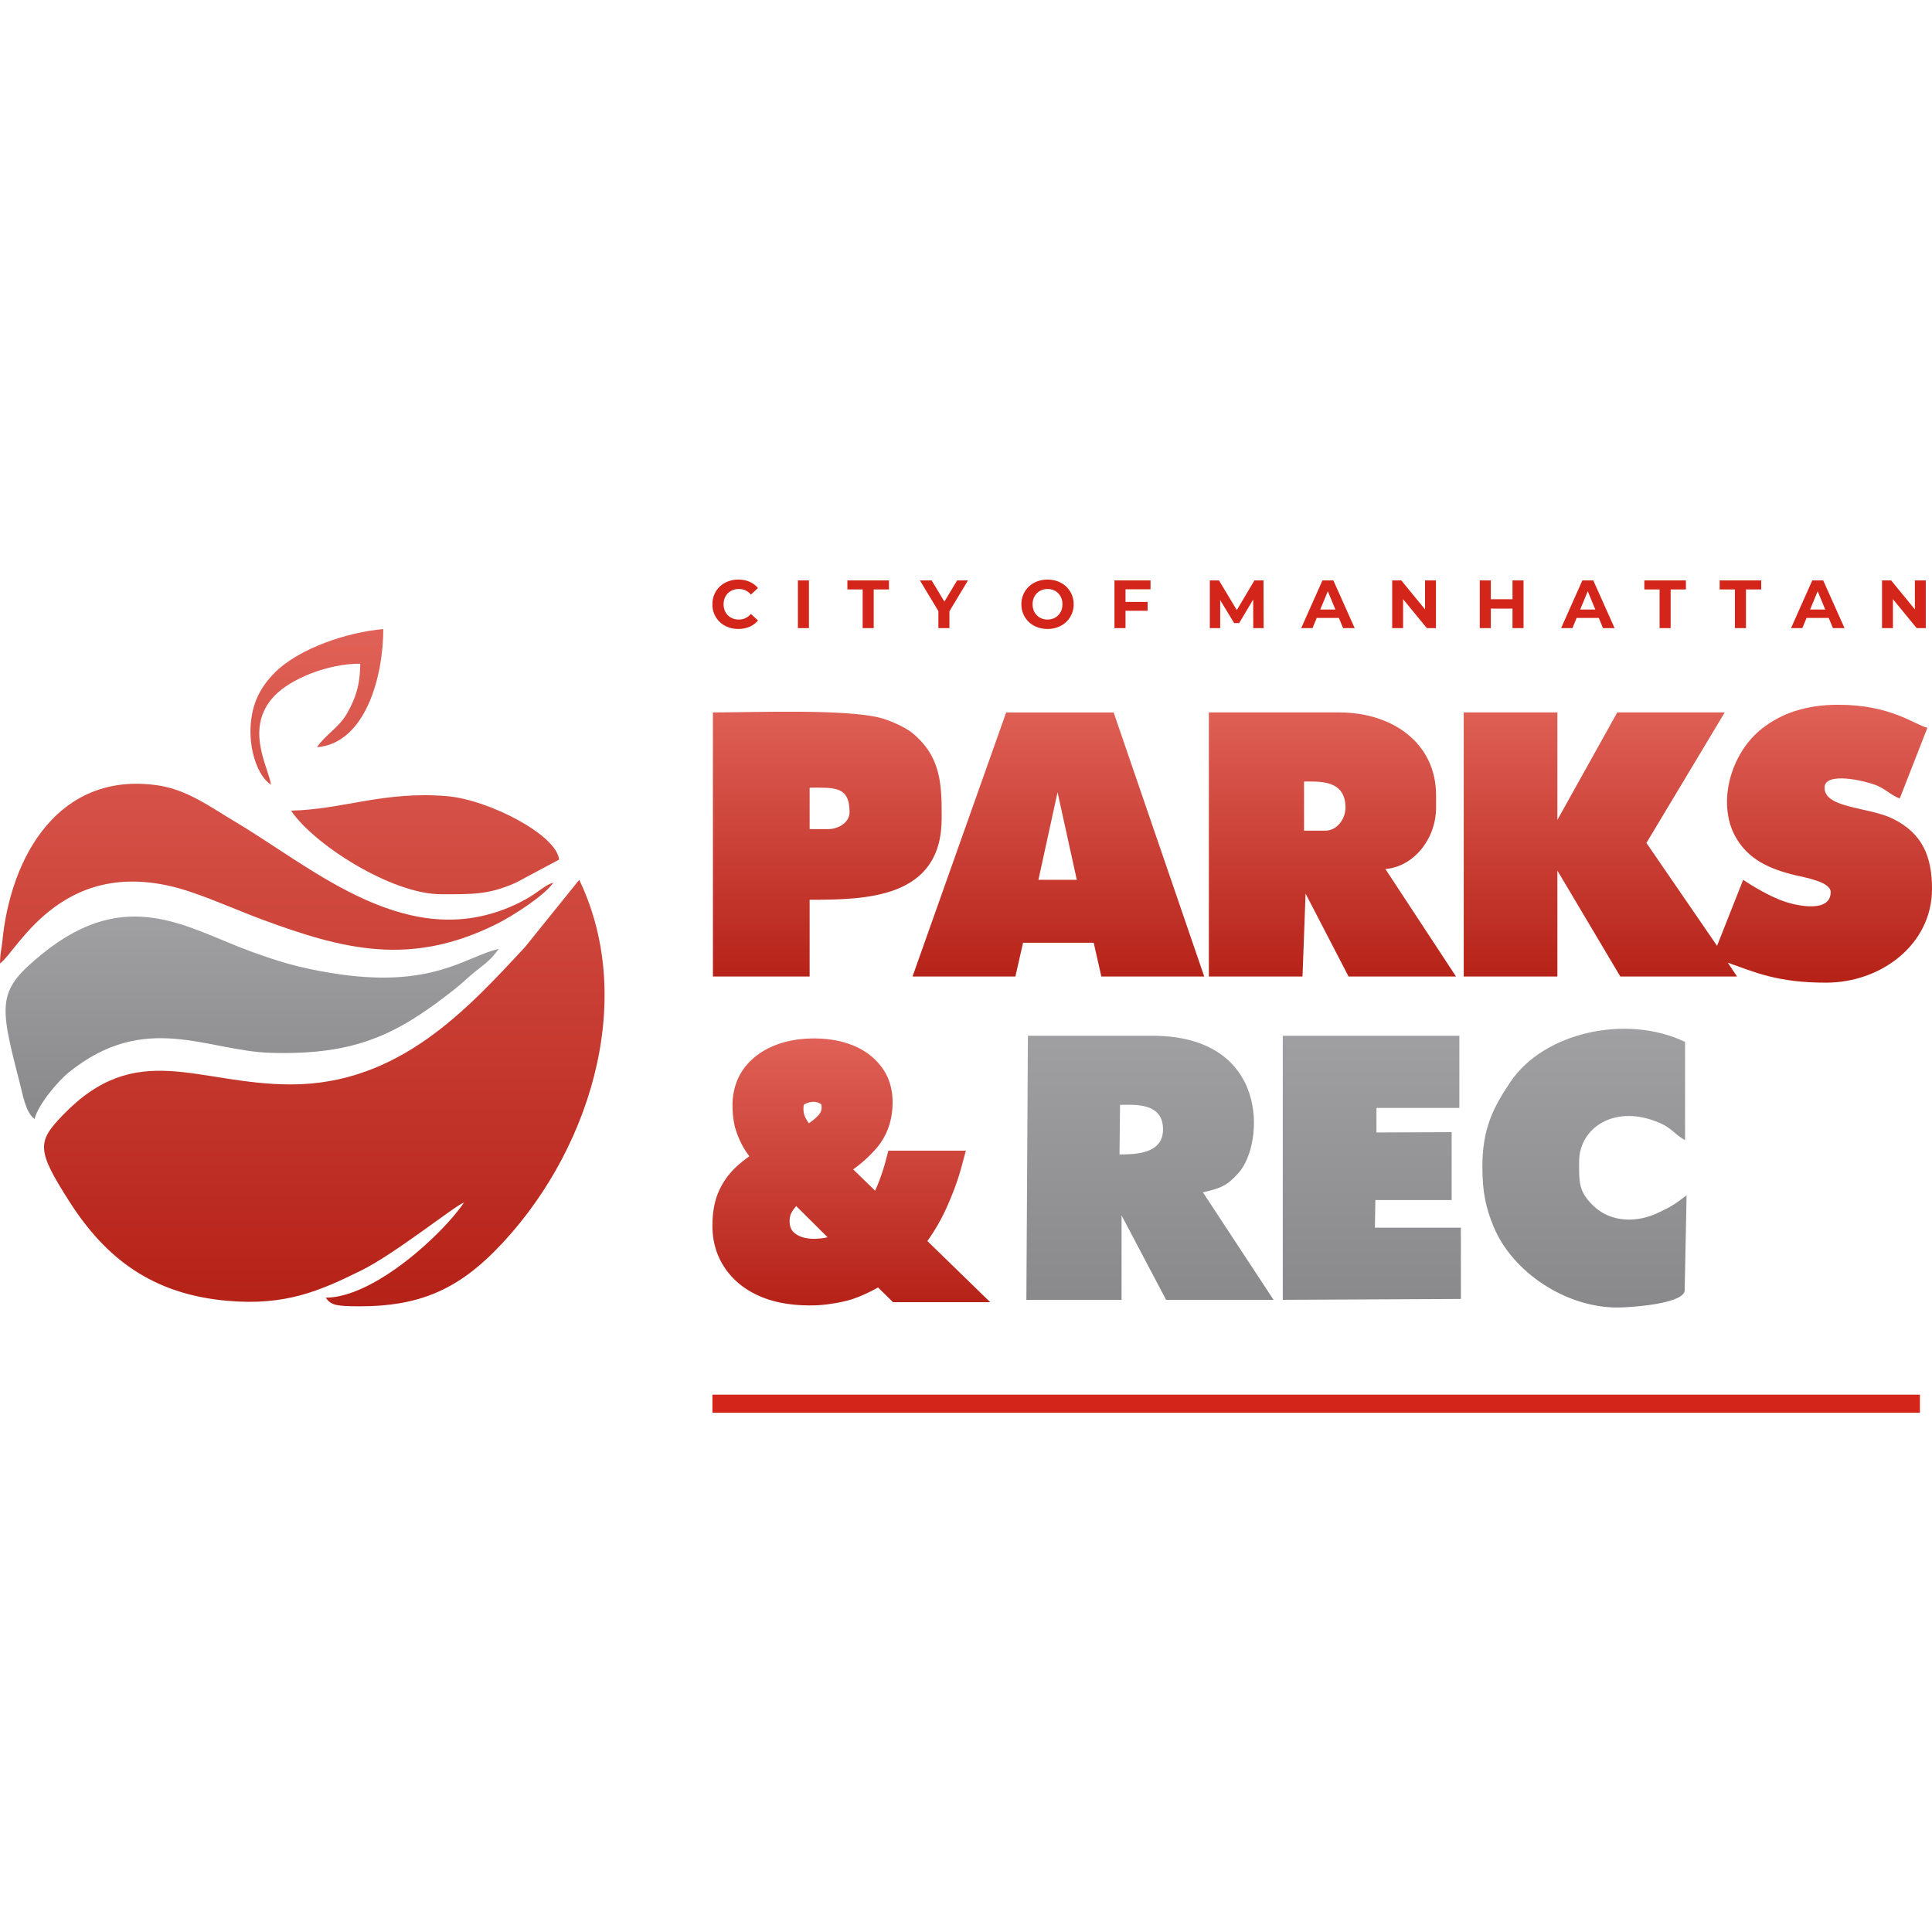 <svg width="160" height="160" viewBox="0 0 160 160" fill="none" xmlns="http://www.w3.org/2000/svg"><path fill-rule="evenodd" clip-rule="evenodd" d="M24.104 89.807c-7.81 0-12.799-3.812-18.918 2.56-2.11 2.197-2.18 2.864.586 7.18 3 4.682 6.856 7.635 13.063 8.181 4.797.423 7.638-.808 11.115-2.53 2.793-1.383 7.85-5.44 8.474-5.606-1.71 2.552-7.427 7.875-11.456 7.875.453.618.838.716 2.864.716 4.736 0 7.917-1.314 11.16-4.592 7.711-7.796 11.85-20.576 6.978-30.729l-4.474 5.55c-4.753 5.111-10.415 11.395-19.392 11.395Zm21.704-16.702c-.778.214-1.221.874-2.844 1.672-9.016 4.435-16.989-2.887-23.557-6.764-1.927-1.139-3.873-2.614-6.335-2.973C4.992 63.863.877 70.748.186 78.034c-.062.655-.163.71-.186 1.75 1.445-.969 5.32-9.516 15.903-5.881 2.075.713 3.953 1.563 5.85 2.265 6.777 2.503 12.268 3.89 19.376.354 1.332-.662 3.97-2.359 4.685-3.41.005-.006.003-.01-.006-.007Zm-23.374-8.119c-.108-1.295-2.283-4.649.286-7.35 1.34-1.41 4.391-2.673 7.112-2.673 0 1.788-.417 2.948-1.108 4.143-.687 1.188-1.758 1.713-2.472 2.778 4-.333 5.49-5.826 5.49-9.785-2.952.246-7.005 1.594-9.015 3.634-1.093 1.109-1.88 2.443-1.977 4.484-.092 1.948.586 4.034 1.684 4.77Zm1.67 2.148c1.873 2.797 8.33 6.921 12.41 6.921 2.478 0 3.913.076 6.206-.954l3.58-1.91c-.169-2.022-5.803-4.968-9.3-5.259-5.21-.433-8.598 1.106-12.896 1.202Z" fill="url(#a)"/><path fill-rule="evenodd" clip-rule="evenodd" d="M41.286 78.587c-2.792.65-5.534 3.372-13.913 1.985-2.708-.448-4.343-.958-6.581-1.771-5.26-1.912-10.25-5.527-17.287.19C-.235 82.03-.097 82.99 1.62 89.62c.29 1.12.505 2.51 1.245 3.052.276-1.184 1.952-3.152 2.825-3.857 6.343-5.119 11.44-1.776 16.737-1.624 7.008.2 10.456-1.497 15.25-5.29.724-.572 1.09-.986 1.803-1.539.772-.599 1.3-1.013 1.808-1.771l-.002-.003Z" fill="url(#b)"/><path fill-rule="evenodd" clip-rule="evenodd" d="m92.713 95.602.043-4.103c1.17 0 3.56-.229 3.56 2.034 0 2.064-2.359 2.069-3.603 2.069Zm30.052.983c0 2.111.26 3.396.942 5.033 1.54 3.692 5.897 6.665 10.247 6.665.992 0 5.354-.279 5.562-1.363l.16-7.92c-.35.235-.646.486-1.04.74-.406.262-.821.453-1.245.663-1.765.874-4.006.892-5.504-.607-1.166-1.165-1.111-1.909-1.111-3.593 0-2.835 3.002-4.836 6.738-3.179.934.414 1.246.981 2.035 1.399v-8.138c-4.828-2.316-11.699-.81-14.473 3.329-1.368 2.04-2.311 3.798-2.311 6.97Zm-16.53 11.062 14.75-.073-.001-5.903h-7.12l.038-2.289h6.319V93.76l-6.23.027v-2.034h6.866v-5.977h-14.622v21.871Zm-21.235 0h7.883v-6.993l3.688 6.993h8.901l-5.85-8.9c1.545-.36 2.026-.58 2.957-1.621 2.136-2.386 2.621-11.35-7.152-11.35h-10.3L85 107.648Z" fill="url(#c)"/><path fill-rule="evenodd" clip-rule="evenodd" d="M68.577 68.665h-1.526v-3.433c2.03 0 3.306-.152 3.306 2.034 0 .839-.91 1.399-1.78 1.399Zm83.032 5.213c0 1.702-2.664 1.167-3.738.813-1.269-.42-2.712-1.29-3.51-1.83l-2.161 5.468-5.85-8.52 6.485-10.808h-8.901l-4.958 8.9v-8.9h-7.757v21.87h7.757v-8.773l5.213 8.774h9.664l-.763-1.145c2.257.793 4.096 1.653 8.137 1.653 4.605 0 8.774-3.206 8.774-7.756 0-2.646-.757-4.577-3.218-5.81-1.997-1-5.683-.853-5.683-2.583 0-1.36 3.369-.583 4.363-.166.69.29 1.342.916 1.868 1.056l2.288-5.849c-1.049-.244-3.003-1.907-7.374-1.907-2.721 0-4.741.733-6.307 1.959-2.646 2.074-3.722 6.16-2.257 8.893 1.069 1.995 2.95 2.785 5.104 3.289.76.178 2.824.536 2.824 1.372Zm-41.834-5.086h-1.78v-4.069c1.308 0 3.433-.146 3.433 2.162 0 .958-.727 1.907-1.653 1.907Zm-9.663 12.08h7.756l.254-6.867 3.561 6.867h8.9l-5.849-8.901c2.354-.196 4.196-2.514 4.196-5.086v-1.017c0-4.344-3.629-6.867-8.01-6.867h-10.808v21.87Zm-12.53-15.259 1.594 7.248h-3.178l1.584-7.248ZM75.57 80.872h8.52l.635-2.798h5.85l.635 2.798h8.52l-7.503-21.87h-8.9l-7.757 21.87Zm-16.53 0h8.01v-6.358c4.715 0 10.936-.11 10.936-6.74 0-2.697.003-5.09-2.45-7.085-.566-.46-1.763-1.002-2.59-1.226-2.83-.768-10.542-.462-13.906-.462v21.87Z" fill="url(#d)"/><path d="M61.14 52.087c-.403 0-.767-.087-1.093-.262A1.962 1.962 0 0 1 59 50.044c0-.392.093-.743.28-1.053a1.96 1.96 0 0 1 .767-.729A2.284 2.284 0 0 1 61.146 48c.342 0 .652.06.928.18.277.121.51.294.698.52l-.587.542a1.263 1.263 0 0 0-.994-.463 1.32 1.32 0 0 0-.655.16 1.144 1.144 0 0 0-.45.45c-.106.192-.16.41-.16.655 0 .245.054.463.16.655.108.192.258.342.45.449.192.107.41.16.655.16.395 0 .726-.155.994-.468l.587.542c-.188.23-.422.405-.7.525-.279.12-.59.18-.932.18Zm4.94-4.02h.914v3.953h-.915v-3.953Zm5.362.746h-1.265v-.745h3.444v.745h-1.265v3.207h-.914v-3.207Zm7.186 1.806v1.4h-.915v-1.41l-1.53-2.541h.972l1.055 1.755 1.056-1.755h.898l-1.536 2.552Zm8.124 1.468c-.41 0-.78-.088-1.11-.265a1.968 1.968 0 0 1-1.053-1.778 1.97 1.97 0 0 1 1.053-1.778c.33-.178.7-.266 1.11-.266.41 0 .779.088 1.107.265a1.978 1.978 0 0 1 1.056 1.778 1.977 1.977 0 0 1-1.056 1.78 2.29 2.29 0 0 1-1.107.264Zm0-.779c.233 0 .444-.053.632-.16.189-.108.336-.257.443-.45.108-.191.161-.41.161-.655 0-.244-.053-.462-.16-.654a1.153 1.153 0 0 0-.444-.45 1.253 1.253 0 0 0-.632-.16c-.233 0-.444.053-.632.16a1.152 1.152 0 0 0-.444.45 1.32 1.32 0 0 0-.16.654c0 .245.053.464.16.656.107.192.255.341.444.449.188.107.398.16.632.16Zm6.458-2.507v1.045h1.83v.734h-1.83v1.44h-.915v-3.953h2.987v.734H93.21Zm10.58 3.219-.006-2.372-1.163 1.954h-.412l-1.158-1.903v2.32h-.858v-3.952h.757l1.479 2.457 1.457-2.457h.751l.011 3.953h-.858Zm7.09-.847h-1.835l-.35.847h-.937l1.761-3.953h.904l1.767 3.953h-.96l-.35-.847Zm-.288-.695-.627-1.513-.626 1.513h1.253Zm8.327-2.41v3.952h-.751l-1.97-2.4v2.4h-.904v-3.953h.757l1.964 2.4v-2.4h.904Zm7.254 0v3.952h-.914V50.4h-1.796v1.62h-.914v-3.953h.914v1.559h1.796v-1.558h.914Zm6.232 3.105h-1.835l-.35.847h-.937l1.762-3.953h.903l1.767 3.953h-.959l-.351-.847Zm-.288-.695-.626-1.513-.627 1.513h1.253Zm5.324-1.665h-1.265v-.745h3.444v.745h-1.265v3.207h-.915v-3.207h.001Zm6.237 0h-1.264v-.745h3.444v.745h-1.265v3.207h-.915v-3.207Zm7.768 2.36h-1.835l-.35.847h-.937l1.762-3.953h.903l1.767 3.953h-.96l-.35-.847Zm-.288-.695-.626-1.513-.627 1.513h1.253Zm8.327-2.41v3.952h-.751l-1.97-2.4v2.4h-.904v-3.953h.757l1.965 2.4v-2.4h.903Z" fill="#D3251A"/><path fill-rule="evenodd" clip-rule="evenodd" d="m70.657 96.843 1.815 1.763c.088-.19.172-.385.25-.58a16.8 16.8 0 0 0 .641-1.947l.208-.788h6.417l-.357 1.332c-.316 1.175-.756 2.323-1.257 3.43-.434.959-.962 1.87-1.572 2.725l5.202 5.06h-8.05l-1.239-1.216a12.452 12.452 0 0 1-2.159.978 10.38 10.38 0 0 1-1.629.358c-.599.104-1.206.151-1.814.151-1.427 0-2.895-.191-4.212-.771-1.166-.512-2.161-1.277-2.876-2.338-.703-1.043-1.025-2.223-1.025-3.478 0-.943.121-1.91.493-2.783.34-.804.839-1.51 1.478-2.104.343-.318.707-.61 1.088-.878a10.28 10.28 0 0 1-.477-.707l-.024-.042a7.503 7.503 0 0 1-.705-1.718 7.723 7.723 0 0 1-.19-1.737c0-1.085.274-2.114.912-3.022.63-.864 1.477-1.49 2.46-1.903 1.07-.45 2.223-.628 3.38-.628 1.09 0 2.182.16 3.199.566.952.38 1.767.968 2.386 1.79.645.855.921 1.86.921 2.925 0 1.439-.423 2.763-1.378 3.856a11.184 11.184 0 0 1-1.883 1.705l-.003.001Zm-4.715 3.041c-.02.02-.04.04-.057.06-.154.18-.286.376-.39.589a1.68 1.68 0 0 0-.102.61c0 .429.125.753.448 1.006.449.335.995.442 1.545.442.386 0 .775-.039 1.152-.127l-2.596-2.579v-.001Zm1.043-6.858c.268-.183.526-.387.741-.613.2-.2.317-.41.317-.695 0-.058-.001-.243-.063-.284a1.052 1.052 0 0 0-.594-.183c-.285 0-.542.08-.795.22-.047.064-.054.284-.054.357 0 .29.072.56.19.786.08.14.166.278.258.412Z" fill="url(#e)"/><path fill-rule="evenodd" clip-rule="evenodd" d="M159 117H59v-1.5h100v1.5Z" fill="#D3251A"/><defs><linearGradient id="a" x1="25.034" y1="52.099" x2="25.034" y2="108.183" gradientUnits="userSpaceOnUse"><stop stop-color="#E06157"/><stop offset="1" stop-color="#B52117"/></linearGradient><linearGradient id="b" x1="20.876" y1="75.904" x2="20.876" y2="92.671" gradientUnits="userSpaceOnUse"><stop stop-color="#A0A0A2"/><stop offset="1" stop-color="#89898B"/></linearGradient><linearGradient id="c" x1="112.338" y1="85.197" x2="112.338" y2="108.283" gradientUnits="userSpaceOnUse"><stop stop-color="#A0A0A2"/><stop offset="1" stop-color="#89898B"/></linearGradient><linearGradient id="d" x1="109.521" y1="58.365" x2="109.521" y2="81.38" gradientUnits="userSpaceOnUse"><stop stop-color="#E06157"/><stop offset="1" stop-color="#B52117"/></linearGradient><linearGradient id="e" x1="70.502" y1="86" x2="70.502" y2="108.109" gradientUnits="userSpaceOnUse"><stop stop-color="#E06157"/><stop offset="1" stop-color="#B52117"/></linearGradient></defs></svg>